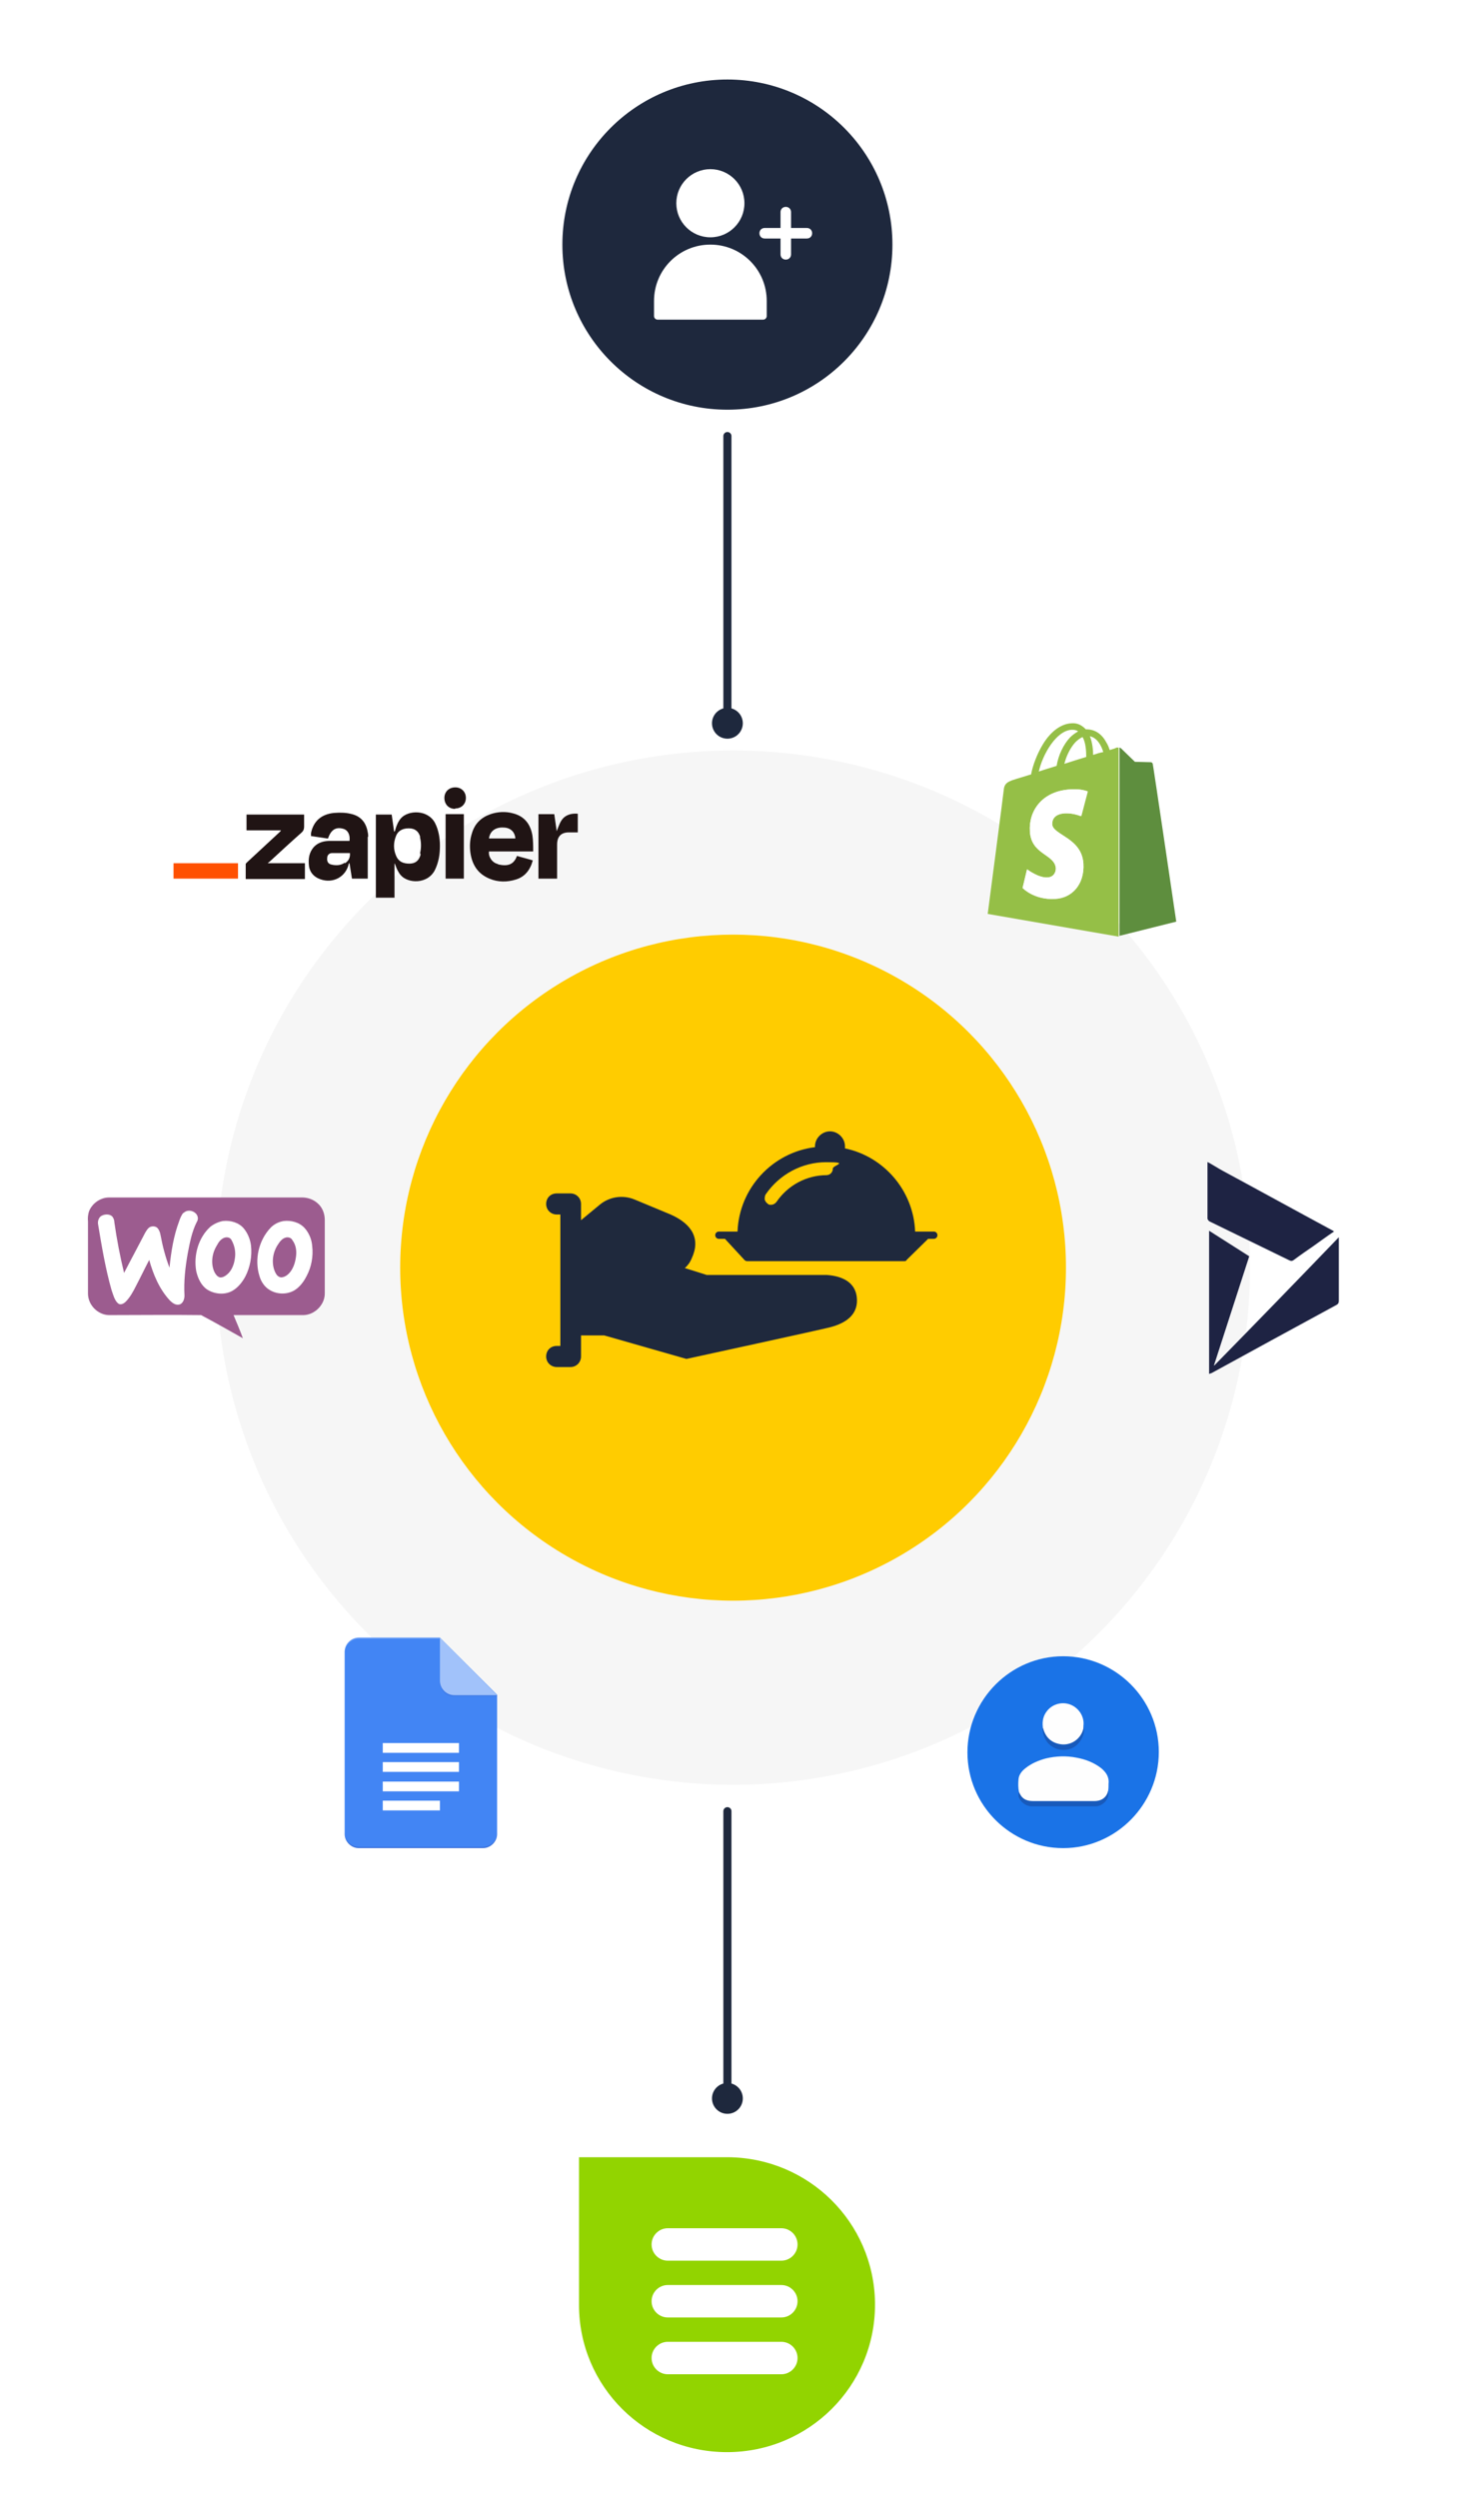 <?xml version="1.0" encoding="UTF-8"?> <svg xmlns="http://www.w3.org/2000/svg" xmlns:xlink="http://www.w3.org/1999/xlink" version="1.1" viewBox="0 0 366 616"><defs><style> .cls-1, .cls-2 { fill: none; } .cls-3 { fill: #4285f4; } .cls-2 { stroke: #1e283d; stroke-linecap: round; stroke-miterlimit: 10; stroke-width: 2px; } .cls-4 { isolation: isolate; opacity: .4; } .cls-5 { fill: #fc0; } .cls-6 { fill: #201414; } .cls-7, .cls-8, .cls-9 { fill: #fff; } .cls-7, .cls-10 { fill-rule: evenodd; } .cls-11 { fill: #92d400; } .cls-12 { fill: #1e283d; } .cls-13 { fill: #f6f6f6; } .cls-14 { fill: url(#linear-gradient); } .cls-15 { fill: #95bf47; } .cls-16 { clip-path: url(#clippath-1); } .cls-17 { clip-path: url(#clippath-3); } .cls-18 { clip-path: url(#clippath-4); } .cls-19 { clip-path: url(#clippath-2); } .cls-20 { clip-path: url(#clippath-7); } .cls-21 { clip-path: url(#clippath-6); } .cls-22 { clip-path: url(#clippath-9); } .cls-23 { clip-path: url(#clippath-8); } .cls-24 { clip-path: url(#clippath-5); } .cls-25 { fill: #a1c2fa; } .cls-26 { fill: #185abb; } .cls-27 { fill: #5e8e3e; } .cls-10 { fill: #9c5c8f; } .cls-28 { fill: #fefefe; } .cls-9, .cls-29 { fill-opacity: .2; } .cls-30 { fill-opacity: .1; } .cls-30, .cls-29 { fill: #1a237e; } .cls-31 { fill: #1e2343; } .cls-32 { fill: #1f293d; } .cls-33 { fill: #1a73e7; } .cls-34 { clip-path: url(#clippath); } .cls-35 { fill: #ff5001; } </style><clipPath id="clippath"><path class="cls-1" d="M108.5,403.7h-20c-1.9,0-3.5,1.6-3.5,3.5v44.9c0,1.9,1.6,3.5,3.5,3.5h30.6c1.9,0,3.5-1.6,3.5-3.5v-34.3l-14.1-14.1Z"></path></clipPath><clipPath id="clippath-1"><path class="cls-1" d="M108.5,403.7h-20c-1.9,0-3.5,1.6-3.5,3.5v44.9c0,1.9,1.6,3.5,3.5,3.5h30.6c1.9,0,3.5-1.6,3.5-3.5v-34.3l-14.1-14.1Z"></path></clipPath><linearGradient id="linear-gradient" x1="-728" y1="3943.9" x2="-728" y2="3944.8" gradientTransform="translate(10188.7 -54451.3) scale(13.8 13.9)" gradientUnits="userSpaceOnUse"><stop offset="0" stop-color="#1a237e" stop-opacity=".2"></stop><stop offset="1" stop-color="#1a237e" stop-opacity="0"></stop></linearGradient><clipPath id="clippath-2"><path class="cls-1" d="M108.5,403.7h-20c-1.9,0-3.5,1.6-3.5,3.5v44.9c0,1.9,1.6,3.5,3.5,3.5h30.6c1.9,0,3.5-1.6,3.5-3.5v-34.3l-14.1-14.1Z"></path></clipPath><clipPath id="clippath-3"><path class="cls-1" d="M108.5,403.7h-20c-1.9,0-3.5,1.6-3.5,3.5v44.9c0,1.9,1.6,3.5,3.5,3.5h30.6c1.9,0,3.5-1.6,3.5-3.5v-34.3l-14.1-14.1Z"></path></clipPath><clipPath id="clippath-4"><path class="cls-1" d="M108.5,403.7h-20c-1.9,0-3.5,1.6-3.5,3.5v44.9c0,1.9,1.6,3.5,3.5,3.5h30.6c1.9,0,3.5-1.6,3.5-3.5v-34.3l-14.1-14.1Z"></path></clipPath><clipPath id="clippath-5"><path class="cls-1" d="M108.5,403.7h-20c-1.9,0-3.5,1.6-3.5,3.5v44.9c0,1.9,1.6,3.5,3.5,3.5h30.6c1.9,0,3.5-1.6,3.5-3.5v-34.3l-14.1-14.1Z"></path></clipPath><clipPath id="clippath-6"><path class="cls-1" d="M108.5,403.7h-20c-1.9,0-3.5,1.6-3.5,3.5v44.9c0,1.9,1.6,3.5,3.5,3.5h30.6c1.9,0,3.5-1.6,3.5-3.5v-34.3l-14.1-14.1Z"></path></clipPath><clipPath id="clippath-7"><path class="cls-1" d="M108.5,403.7h-20c-1.9,0-3.5,1.6-3.5,3.5v44.9c0,1.9,1.6,3.5,3.5,3.5h30.6c1.9,0,3.5-1.6,3.5-3.5v-34.3l-14.1-14.1Z"></path></clipPath><clipPath id="clippath-8"><path class="cls-1" d="M108.5,403.7h-20c-1.9,0-3.5,1.6-3.5,3.5v44.9c0,1.9,1.6,3.5,3.5,3.5h30.6c1.9,0,3.5-1.6,3.5-3.5v-34.3l-14.1-14.1Z"></path></clipPath><clipPath id="clippath-9"><path class="cls-1" d="M108.5,403.7h-20c-1.9,0-3.5,1.6-3.5,3.5v44.9c0,1.9,1.6,3.5,3.5,3.5h30.6c1.9,0,3.5-1.6,3.5-3.5v-34.3l-14.1-14.1Z"></path></clipPath></defs><g><g id="Layer_1"><g><path class="cls-11" d="M215.8,567.6h0c-.3-19.8-16.4-35.7-36.3-35.8h-36.7v35.8h0v.6c0,20.1,16.3,36.3,36.5,36.3s36.5-16.3,36.5-36.3v-.6h0Z"></path><path class="cls-8" d="M164.7,549.3h28c2.2,0,4,1.8,4,4s-1.8,4-4,4h-28c-2.2,0-4-1.8-4-4s1.8-4,4-4"></path><path class="cls-8" d="M164.7,577.3h28c2.2,0,4,1.8,4,4s-1.8,4-4,4h-28c-2.2,0-4-1.8-4-4s1.8-4,4-4"></path><path class="cls-8" d="M164.7,563.3h28c2.2,0,4,1.8,4,4s-1.8,4-4,4h-28c-2.2,0-4-1.8-4-4s1.8-4,4-4"></path></g><path class="cls-12" d="M220.1,60.3c0,22.5-18.2,40.7-40.7,40.7s-40.7-18.2-40.7-40.7,18.2-40.7,40.7-40.7,40.7,18.2,40.7,40.7"></path><circle class="cls-13" cx="180.8" cy="312.5" r="127.5"></circle><circle class="cls-5" cx="180.8" cy="312.5" r="82.1"></circle><g><line class="cls-2" x1="179.4" y1="107.5" x2="179.4" y2="178.3"></line><path class="cls-12" d="M175.6,178.3c0,2.1,1.7,3.8,3.8,3.8s3.8-1.7,3.8-3.8-1.7-3.8-3.8-3.8-3.8,1.7-3.8,3.8Z"></path></g><g><line class="cls-2" x1="179.4" y1="446.5" x2="179.4" y2="517.3"></line><path class="cls-12" d="M175.6,517.3c0,2.1,1.7,3.8,3.8,3.8s3.8-1.7,3.8-3.8-1.7-3.8-3.8-3.8-3.8,1.7-3.8,3.8Z"></path></g><g><g><g class="cls-34"><path id="Path" class="cls-3" d="M108.5,403.7h-20c-1.9,0-3.5,1.6-3.5,3.5v44.9c0,1.9,1.6,3.5,3.5,3.5h30.6c1.9,0,3.5-1.6,3.5-3.5v-34.3l-14.1-14.1Z"></path></g><g class="cls-16"><polygon class="cls-14" points="109.6 416.8 122.6 430 122.6 417.9 109.6 416.8"></polygon></g><g class="cls-19"><g><image class="cls-4" width="23" height="23" transform="translate(105.1 400.9) scale(1)"></image><path class="cls-25" d="M108.5,414.3c0,2,1.6,3.6,3.6,3.6h10.5l-14.1-14.2s0,10.6,0,10.6Z"></path></g></g><g class="cls-17"><path class="cls-9" d="M88.5,403.7c-2.1,0-3.7,1.8-3.5,3.8,0-1.9,1.6-3.5,3.5-3.5h20v-.3h-20Z"></path></g><g class="cls-18"><path class="cls-29" d="M119.1,455.3h-30.6c-1.9,0-3.5-1.6-3.5-3.5-.2,2,1.5,3.8,3.5,3.8h30.6c2.1,0,3.7-1.8,3.5-3.8,0,1.9-1.6,3.5-3.5,3.5Z"></path></g><g class="cls-24"><path class="cls-30" d="M112,417.9c-1.9,0-3.5-1.6-3.5-3.5-.2,2,1.5,3.9,3.5,3.8h10.6v-.3h-10.6Z"></path></g><g class="cls-21"><rect class="cls-8" x="94.4" y="439.2" width="18.8" height="2.4"></rect></g><g class="cls-20"><rect class="cls-8" x="94.4" y="443.9" width="14.1" height="2.4"></rect></g><g class="cls-23"><rect class="cls-8" x="94.4" y="429.7" width="18.8" height="2.4"></rect></g><g class="cls-22"><rect class="cls-8" x="94.4" y="434.4" width="18.8" height="2.4"></rect></g></g><g><path class="cls-33" d="M262.2,455.6c-13,0-23.6-10.6-23.6-23.6s10.6-23.7,23.6-23.7,23.6,10.6,23.6,23.6c0,13-10.6,23.7-23.6,23.7Z"></path><path class="cls-28" d="M251.3,441.7c-.2-1-.2-2-.1-3.1.1-1.1.8-2,1.7-2.7,1.5-1.2,3.2-1.9,5-2.4,2.5-.6,5.1-.7,7.6-.2,2.2.4,4.3,1.2,6.1,2.6,1.2,1,2,2.2,1.8,3.8,0,.6,0,1.2-.1,1.8,0,1.1-.7,1.7-1.5,2.2-.5.3-1.1.5-1.7.5h-15.6c-1.3,0-2.3-.5-3-1.6,0-.3-.2-.5-.2-.9Z"></path><path class="cls-28" d="M257.2,425.8c-.2-1.5.1-2.9,1.1-4.1,1.4-1.7,3.8-2.3,5.9-1.4,2,.9,3.3,3,3,5.2v.3c0,1.1-.5,2.1-1.2,2.8-1.4,1.5-3.2,2-5.1,1.5-2-.5-3.3-1.8-3.7-3.9-.1-.2-.1-.3,0-.4Z"></path><path class="cls-26" d="M251.3,441.7c.6,1.6,1.7,2.3,3.4,2.3h15.2c1.8,0,3-.9,3.4-2.5.4,1.6-.7,3.2-2.4,3.7-.3.1-.5.1-.8.1h-15.6c-1.5,0-2.9-1.1-3.3-2.5,0-.3,0-.7.1-1.1Z"></path><path class="cls-26" d="M257.2,425.8c.5,2.1,1.7,3.6,3.9,4.1,2.9.7,5.7-1.2,6.2-4.2.2,1.2-.1,2.3-.8,3.4-1,1.5-2.4,2.3-4.2,2.3-2.6,0-4.8-1.9-5.1-4.6,0-.3-.2-.6,0-1Z"></path></g></g><g><g><path class="cls-31" d="M297.9,286.5c1.3.7,2.5,1.5,3.8,2.2,8.9,4.8,17.8,9.7,26.7,14.5.2.1.4.2.6.4-1.8,1.2-3.4,2.4-5.1,3.6-1.6,1.1-3.2,2.2-4.8,3.4-.4.3-.7.3-1.1.1-6.6-3.2-13.1-6.4-19.7-9.6-.2-.1-.5-.5-.5-.7v-13.9s0,0,.1,0Z"></path><path class="cls-31" d="M298.2,338.7v-35.3c3.3,2.1,6.6,4.2,9.9,6.3-2.9,9-5.8,17.9-8.7,26.9h.1c10.2-10.4,20.4-20.9,30.7-31.6v15.7c0,.5-.2.8-.6,1-10.3,5.6-20.6,11.2-30.8,16.8-.1,0-.3.1-.6.2Z"></path></g><g><path class="cls-10" d="M22,298.5c.8-1.9,2.8-3.3,4.9-3.3h47.6c1.4,0,2.8.5,3.8,1.4,1.2,1,1.8,2.6,1.8,4.1v18.2c0,2.7-2.4,5.2-5.2,5.3h-17.3c.8,1.9,1.6,3.8,2.3,5.7-3.4-1.9-6.9-3.9-10.3-5.7-7.6-.1-15.2,0-22.8,0-2.7-.1-5.1-2.5-5.1-5.3v-17.8c-.1-.8,0-1.8.3-2.6h0Z"></path><path class="cls-7" d="M45.3,299c.9-.9,2.5-.6,3.2.4.4.6.4,1.3,0,1.9-1.2,2.4-1.7,5.1-2.2,7.7-.6,3.4-1,6.9-.8,10.4,0,.9-.4,2-1.3,2.2-.9.2-1.7-.4-2.3-1-2.6-2.8-4.1-6.4-5.1-10-1.1,2.1-2.1,4.2-3.2,6.3-.7,1.4-1.5,2.9-2.6,4-.5.5-1.3.9-1.9.4-.9-.8-1.2-2.2-1.6-3.3-1.5-5.3-2.4-10.7-3.3-16.1-.2-.9.2-2,1.1-2.3.7-.3,1.7-.3,2.3.2.4.4.6,1,.6,1.5.6,4.2,1.4,8.4,2.4,12.5,1.7-3.3,3.5-6.6,5.2-9.9.3-.5.6-1,1-1.3.6-.4,1.6-.4,2.1.2.4.5.6,1.1.7,1.7.5,2.7,1.2,5.4,2.2,8,.4-3.9,1-7.8,2.4-11.5.2-.6.5-1.4,1-2h0ZM55,301c1.9-.2,3.9.4,5.1,1.8,1,1.2,1.6,2.7,1.8,4.2.3,2.6-.2,5.4-1.4,7.7-.7,1.3-1.7,2.6-3,3.4-1.9,1.2-4.5,1-6.4-.2-1.5-1-2.3-2.8-2.7-4.5-.7-3.9.5-8.3,3.5-11,.9-.7,2-1.2,3.1-1.4h0ZM55.4,305.1c-.9.3-1.5,1.1-1.9,1.9-1.2,1.9-1.6,4.5-.6,6.6.3.6.7,1.1,1.3,1.3.7.1,1.3-.3,1.8-.7,1.1-.9,1.7-2.4,1.9-3.8.3-1.6,0-3.3-.8-4.7-.3-.6-1-.8-1.7-.6h0ZM70,301c1.8-.2,3.8.3,5.1,1.7,1.1,1.2,1.8,2.9,1.9,4.5.3,2.5-.2,5.2-1.4,7.4-.7,1.4-1.7,2.7-3,3.5-1.9,1.1-4.3,1-6.1-.1-1.2-.7-2.1-2-2.5-3.4-1.3-4.1-.2-8.9,2.8-12,.8-.8,1.9-1.4,3.2-1.6h0ZM70.4,305.1c-1,.3-1.6,1.3-2.1,2.1-1.1,1.9-1.4,4.4-.4,6.5.3.6.7,1.1,1.4,1.2.7,0,1.4-.4,1.9-.9,1.1-1.1,1.6-2.7,1.8-4.2.2-1.4,0-2.9-.9-4.1-.3-.6-1.1-.8-1.7-.6h0Z"></path></g></g><g><g><path class="cls-15" d="M276,184.3h-.7c0,.1-.6.3-1.6.6-.2-.5-.4-1.2-.8-1.8-1.1-2.1-2.7-3.2-4.7-3.3h-.4q-.1-.1-.2-.2c-.9-.9-2-1.4-3.3-1.3-2.5.1-5.1,1.9-7.1,5.2-1.4,2.3-2.5,5.2-2.9,7.4-2.9.9-5,1.5-5,1.6q-1.5.5-1.7,1.9c-.1,1.1-4,30.9-4,30.9l32.3,5.6h0v-46.6ZM267.9,186.6c-1.7.5-3.5,1.1-5.4,1.7.5-2,1.5-4,2.7-5.3.5-.5,1.1-1,1.8-1.3.8,1.4.9,3.5.9,4.9ZM264.4,179.9c.6,0,1.1.1,1.5.4-.7.4-1.4.9-2,1.5-1.6,1.7-2.9,4.4-3.3,7-1.5.5-3,.9-4.4,1.4.9-4.1,4.3-10.2,8.2-10.3ZM259.5,203.2c.2,2.7,7.3,3.3,7.7,9.7.3,5-2.7,8.5-7,8.7-5.2.3-8-2.7-8-2.7l1.1-4.6s2.9,2.2,5.1,2c1.5-.1,2-1.3,2-2.2-.2-3.6-6.1-3.3-6.4-9.2-.3-4.9,2.9-9.9,10-10.3,2.7-.2,4.1.5,4.1.5l-1.6,6.1s-1.8-.8-4-.7c-3,.2-3,2.2-3,2.7ZM269.6,186.1c0-1.3-.2-3.1-.8-4.6,1.9.4,2.9,2.5,3.3,3.9-.7.1-1.6.4-2.5.7Z"></path><path class="cls-27" d="M283.8,187.9c-.2,0-3.9-.1-3.9-.1,0,0-3.1-3-3.4-3.3-.1-.1-.3-.2-.4-.2v46.4l14-3.5s-5.7-38.7-5.8-38.9c-.1-.3-.3-.4-.5-.4Z"></path></g><path class="cls-8" d="M268.3,195.1l-1.6,6.1s-1.8-.8-4-.7c-3.2.2-3.2,2.2-3.2,2.7.2,2.7,7.3,3.3,7.7,9.7.3,5-2.7,8.5-7,8.7-5.2.3-8-2.7-8-2.7l1.1-4.6s2.9,2.2,5.1,2c1.5-.1,2-1.3,2-2.2-.2-3.6-6.1-3.3-6.4-9.2-.3-4.9,2.9-9.9,10-10.3,2.8-.2,4.3.5,4.3.5Z"></path></g><g><path class="cls-6" d="M66.3,212.8h8.9v3.9h-14.6c0-1.3,0-2.5,0-3.7,0-.1.2-.3.3-.4,2.7-2.5,5.5-5.1,8.2-7.6,0,0,.1-.1.2-.3h-8.5v-3.9h14.2c0,1,0,1.9,0,2.9,0,.8-.2,1.2-.8,1.7-2.6,2.3-5.2,4.7-7.8,7.1,0,0-.2.1-.3.2,0,0,0,0,0,.1Z"></path><path class="cls-6" d="M132.8,216.6v-15.9h3.9c.2,1.4.4,2.8.6,4.2.5-1.2.8-2.4,1.7-3.3,1-.9,2.2-1.1,3.5-1v4.6c-.5,0-.9,0-1.3,0-.3,0-.6,0-.9,0-1.9,0-2.9,1-2.9,3,0,2.6,0,5.1,0,7.7,0,.2,0,.4,0,.7h-4.6Z"></path><path class="cls-6" d="M109.9,200.7h4.5v15.9h-4.5v-15.9Z"></path><path class="cls-35" d="M42.8,216.6v-3.8h15.9v3.8h-15.9Z"></path><path class="cls-6" d="M112.2,199.4c-1.5,0-2.6-1.1-2.6-2.7,0-1.5,1.1-2.6,2.7-2.6,1.5,0,2.6,1.1,2.6,2.6,0,1.5-1.1,2.6-2.6,2.6Z"></path><path class="cls-6" d="M107.3,202.9c-1.8-3.4-6.6-3.2-8.4-1.2-.7.8-1.1,1.8-1.4,2.8,0,.2-.1.3-.2.5,0,0,0,0-.1,0-.2-1.4-.4-2.8-.6-4.2h-3.9v20.5h4.6v-8.4s0,0,.1,0c0,0,0,.2.1.3.3.9.7,1.8,1.3,2.5,1.7,2.1,6.7,2.4,8.5-1.3.9-1.9,1.2-3.8,1.2-5.9,0-1.9-.3-3.8-1.2-5.6ZM103.7,210.5c0,.1,0,.2,0,.3-.4,1.4-1.3,2.1-2.7,2.1-1.6,0-2.7-.5-3.3-1.9-.7-1.6-.7-3.3,0-5,.5-1.2,1.6-1.8,3.1-1.8,1.5,0,2.4.7,2.8,2,0,.1,0,.2,0,.3.3,1.2.3,2.6,0,3.8Z"></path><path class="cls-6" d="M122.8,213c-1.4-.3-2.4-1.8-2.2-3.1h10.9c0-1.4,0-2.7-.2-4-.5-2.8-2-4.7-4.8-5.4-1.8-.5-3.7-.4-5.5.2-2.3.8-3.9,2.3-4.6,4.7-.5,1.5-.6,3.1-.4,4.7.4,3,1.8,5.3,4.7,6.5,2.1.9,4.4.9,6.6.2,2.2-.7,3.5-2.4,4.1-4.7-1.3-.4-2.6-.7-3.9-1.1-.8,2.2-2.3,2.6-4.6,2.1ZM124.1,204c1.8,0,2.9,1.1,3,2.7h-6.5c.2-1.7,1.5-2.8,3.5-2.7Z"></path><path class="cls-6" d="M90.8,206.3c0-.4,0-.7-.1-1.1-.4-2.5-1.8-4.1-4.3-4.6-1.3-.3-2.6-.3-4-.2-3.1.3-5.1,2-5.7,5,0,.2,0,.4,0,.7,1.4.2,2.7.4,4,.6,0,0,.2,0,.2,0,.7-2.1,1.9-2.9,3.7-2.4,1.2.3,1.8,1.5,1.6,3-.2,0-.4,0-.6,0-1.4,0-2.8,0-4.2,0-1.4,0-2.8.3-3.9,1.4-1.3,1.4-1.5,3-1.3,4.8.2,1.4,1,2.4,2.2,3,3.1,1.5,6.5.1,7.5-3.1,0-.2.1-.4.2-.6,0,0,0,0,.1,0,.2,1.3.4,2.6.6,3.8h3.9c0-.1,0-.2,0-.3,0-3.3,0-6.7,0-10ZM85,212.7c-1.1.7-2.2.7-3.4.4-.7-.2-1-.8-.9-1.6,0-.7.5-1.2,1.2-1.2,1.4,0,2.9,0,4.4,0,.1,1.1-.3,1.9-1.2,2.5Z"></path></g><g><path class="cls-32" d="M143.3,329.3v5.1c0,1.4-1.1,2.6-2.6,2.6h-3.4c-1.4,0-2.6-1.1-2.6-2.6s1.1-2.6,2.6-2.6h.9v-32.4h-.9c-1.4,0-2.6-1.1-2.6-2.6s1.1-2.6,2.6-2.6h3.4c1.4,0,2.6,1.1,2.6,2.6v4l4.6-3.8c2.4-2,5.7-2.5,8.6-1.3l8.9,3.7c5.4,2.4,7.4,6.1,5.2,10.8-.4,1-1,1.8-1.7,2.4l5.4,1.7h29.6c4.3.3,7,2.1,7.4,5.4.5,4.1-2.3,6.4-6.6,7.5-1.8.5-35.4,7.8-35.4,7.8l-20.3-5.8h-5.7Z"></path><path class="cls-32" d="M230.3,303.6h-4.6c-.4-10.1-7.7-18.5-17.3-20.5,0-.2,0-.3,0-.5,0-2-1.7-3.7-3.7-3.7s-3.7,1.7-3.7,3.7,0,.1,0,.2c-10.5,1.3-18.7,10.1-19.1,20.8h-4.6c-.5,0-.9.4-.9.9s.4.9.9.9h1.5l4.8,5.2c.2.2.4.3.7.3h38.7c.2,0,.5,0,.6-.3l5.3-5.2h1.4c.5,0,.9-.4.9-.9s-.4-.9-.9-.9ZM203.9,289.7c-5,0-9.6,2.5-12.4,6.6-.3.4-.8.7-1.3.7s-.6,0-.9-.3c-.3-.2-.6-.6-.7-1,0-.4,0-.8.2-1.2,3.4-5,9-8,15-8s1.6.7,1.6,1.6-.7,1.6-1.6,1.6Z"></path></g><g><circle class="cls-8" cx="175.2" cy="50.1" r="8.4"></circle><path class="cls-8" d="M175.2,60.3c-7.7,0-13.9,6.2-13.9,13.9v3.7c0,.5.4.9.9.9h26c.5,0,.9-.4.9-.9v-3.7c0-7.7-6.2-13.9-13.9-13.9Z"></path><path class="cls-8" d="M199,56.2h-3.9v-3.9c0-.8-.6-1.3-1.3-1.3s-1.3.5-1.3,1.3v3.9h-3.9c-.8,0-1.3.6-1.3,1.3s.5,1.3,1.3,1.3h3.9v3.9c0,.8.6,1.3,1.3,1.3s1.3-.5,1.3-1.3v-3.9h3.9c.8,0,1.3-.6,1.3-1.3s-.5-1.3-1.3-1.3Z"></path></g></g></g></svg> 